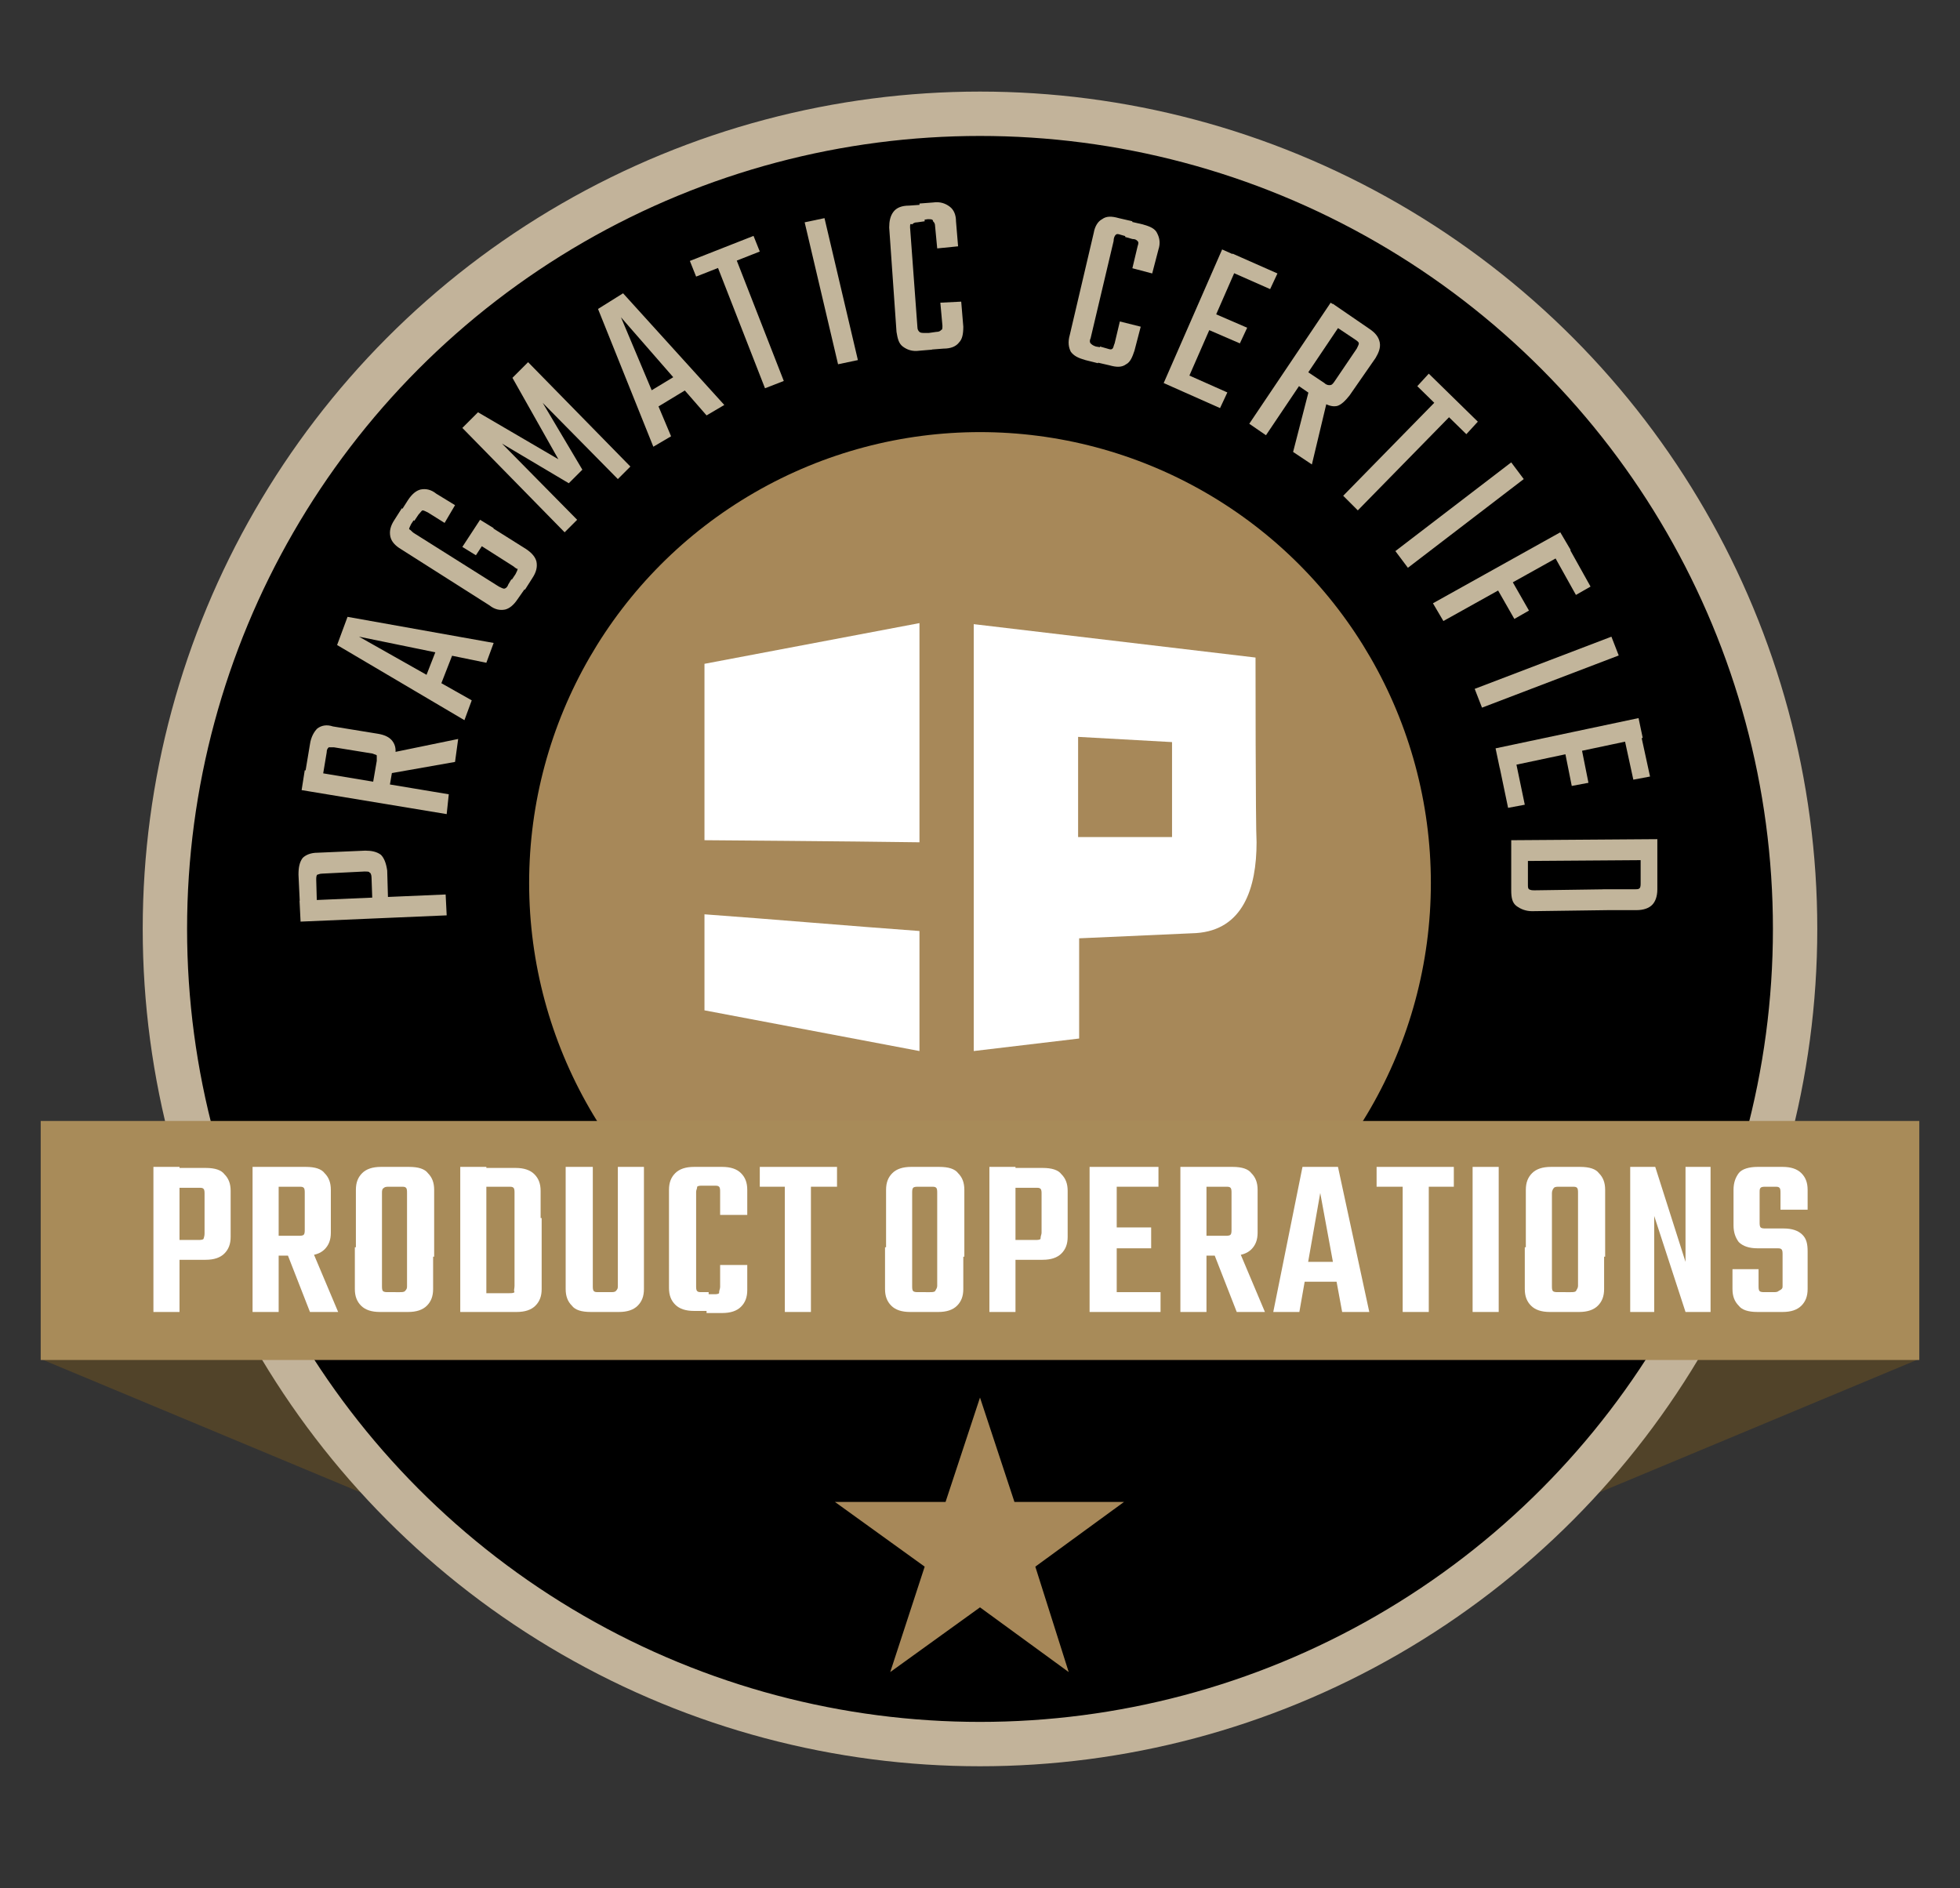 <?xml version="1.0" encoding="utf-8"?>
<!-- Generator: Adobe Illustrator 28.7.1, SVG Export Plug-In . SVG Version: 9.03 Build 54978)  -->
<svg version="1.0" id="Layer_1" xmlns="http://www.w3.org/2000/svg" xmlns:xlink="http://www.w3.org/1999/xlink" x="0px" y="0px"
	 viewBox="0 0 187.8 180.9" style="enable-background:new 0 0 187.8 180.9;" xml:space="preserve">
<rect x="0" y="0" width="187.8" height="180.9" fill="#333333" stroke="none"/>
<style type="text/css">
	.st0{fill:#514329;}
	.st1{fill:none;stroke:#C2B39A;stroke-width:4.25;stroke-miterlimit:10;}
	.st2{fill:#C2B59B;}
	.st3{fill:#A78859;}
	.st4{fill-rule:evenodd;clip-rule:evenodd;fill:#FFFFFF;}
	.st5{fill:#FFFFFF;}
	.st6{fill:#A88B59;}
</style>
<g>
	<g>
		<polygon class="st0" points="152.5,143.3 35.3,143.3 3.9,130.2 183.9,130.2 		"/>
	</g>
	<circle cx="93.9" cy="89" r="76.9"/>
	<circle class="st1" cx="93.9" cy="89" r="78.1"/>
	<g>
		<path class="st2" d="M34.9,83.5l-4,0.2c-0.3,0-0.4,0.1-0.5,0.1c-0.1,0.1-0.1,0.3-0.1,0.5l0.1,3.6L28.8,88l-0.2-4.2
			c0-0.7,0.1-1.2,0.4-1.6c0.3-0.3,0.8-0.5,1.4-0.5l4.6-0.2c0.6,0,1.1,0.1,1.5,0.4c0.3,0.3,0.5,0.8,0.6,1.5l0.1,3.5L35.7,87l-0.1-2.9
			c0-0.3-0.1-0.5-0.2-0.5C35.4,83.5,35.2,83.5,34.9,83.5z M28.8,88.3l-0.1-2l14-0.6l0.1,2L28.8,88.3z"/>
		<path class="st2" d="M28.9,75.7l0.3-1.9l13.8,2.3L42.8,78L28.9,75.7z M35.7,72.2l-3.7-0.6c-0.3,0-0.4,0-0.5,0
			c-0.1,0.1-0.2,0.2-0.2,0.5l-0.6,3.6L29,75.5l0.7-4.2c0.1-0.7,0.4-1.2,0.7-1.5c0.4-0.3,0.9-0.4,1.5-0.2l4.3,0.7
			c0.6,0.1,1.1,0.3,1.4,0.7c0.3,0.4,0.4,0.9,0.2,1.6l-0.6,3.5l-1.6-0.3l0.5-2.9c0-0.3,0-0.5,0-0.5C36.1,72.3,35.9,72.3,35.7,72.2z
			 M36.8,74.2l0.3-2l6.8-1.4L43.6,73L36.8,74.2z"/>
		<path class="st2" d="M47.3,61.6l-0.7,1.9L34.4,61l10.8,6.1l-0.7,1.9l-12.2-7.2l1-2.7L47.3,61.6z M42.1,61.5l1.5,0.6L42,66.2
			l-1.5-0.6L42.1,61.5z"/>
		<path class="st2" d="M39.7,51.1l8.1,5.1c0.2,0.1,0.4,0.2,0.5,0.2c0.1,0,0.3-0.1,0.4-0.4l0.3-0.5l1.3,0.9l-0.7,1
			c-0.4,0.6-0.8,0.9-1.2,1c-0.5,0.1-1,0-1.5-0.4l-8.5-5.4c-0.5-0.3-0.9-0.7-1-1.2c-0.1-0.5,0-1,0.4-1.6l0.7-1.1l1.3,0.9l-0.4,0.6
			c-0.1,0.2-0.2,0.4-0.2,0.5C39.4,50.8,39.5,51,39.7,51.1z M42.6,50.1l-1.6-1c-0.2-0.1-0.4-0.2-0.5-0.2c-0.1,0-0.2,0.2-0.4,0.4
			l-0.4,0.6L38.4,49l0.7-1.1c0.4-0.6,0.8-0.9,1.2-1c0.5-0.1,1,0,1.5,0.4l1.8,1.1L42.6,50.1z M46,49.8l1.3,0.8l-1.7,2.6l-1.3-0.8
			L46,49.8z M49.1,54.2l-3.3-2.1l1.1-1.7l3.5,2.2c0.6,0.4,0.9,0.8,1,1.2c0.1,0.5,0,1-0.4,1.6l-0.7,1.1l-1.3-0.9l0.4-0.6
			c0.1-0.2,0.2-0.4,0.2-0.5C49.4,54.5,49.3,54.3,49.1,54.2z"/>
		<path class="st2" d="M55.8,45l-1.3,1.3l-6.4-3.8l7.2,7.3l-1.2,1.2l-9.8-10l1.5-1.5l7.7,4.5l-4.4-7.8l1.5-1.5l9.8,10l-1.2,1.2
			l-7.2-7.3L55.8,45z"/>
		<path class="st2" d="M69.4,38.8l-1.7,1l-8.2-9.4l4.8,11.4l-1.7,1l-5.3-13.2l2.4-1.5L69.4,38.8z M65.4,35.6l0.9,1.4l-3.8,2.3
			l-0.9-1.4L65.4,35.6z"/>
		<path class="st2" d="M72.2,22.6l0.6,1.5l-6.1,2.4L66.1,25L72.2,22.6z M68.3,24.4l1.8-0.7l5,12.8l-1.8,0.7L68.3,24.4z"/>
		<path class="st2" d="M77.1,21.3l1.9-0.4l3.2,13.6l-1.9,0.4L77.1,21.3z"/>
		<path class="st2" d="M87.2,21.8l0.7,9.5c0,0.3,0.1,0.4,0.2,0.5s0.3,0.1,0.5,0.1l0.6,0l0.1,1.6l-1.2,0.1c-0.7,0.1-1.2-0.1-1.6-0.4
			c-0.4-0.3-0.5-0.8-0.6-1.4l-0.7-10c0-0.6,0.1-1.1,0.4-1.5c0.3-0.4,0.8-0.6,1.5-0.6l1.4-0.1l0.1,1.6l-0.7,0.1
			c-0.3,0-0.4,0.1-0.5,0.2C87.2,21.4,87.2,21.5,87.2,21.8z M89.8,23.8l-0.2-2.1c0-0.3-0.1-0.4-0.2-0.5C89.4,21,89.2,21,88.9,21
			l-0.7,0.1l-0.1-1.6l1.3-0.1c0.7-0.1,1.2,0.1,1.6,0.4s0.6,0.8,0.6,1.4l0.2,2.4L89.8,23.8z M90.3,31.2L90.1,29l2-0.1l0.2,2.4
			c0,0.7-0.1,1.2-0.4,1.5c-0.3,0.4-0.8,0.6-1.5,0.6l-1.3,0.1L89,31.9l0.7-0.1c0.3,0,0.4-0.1,0.5-0.2C90.3,31.6,90.3,31.4,90.3,31.2z
			"/>
		<path class="st2" d="M106.7,23.1l-2.2,9.3c-0.1,0.2-0.1,0.4,0,0.5c0.1,0.1,0.2,0.2,0.5,0.3l0.6,0.1l-0.4,1.5l-1.2-0.3
			c-0.7-0.2-1.1-0.4-1.4-0.8c-0.2-0.4-0.3-0.9-0.1-1.6l2.3-9.8c0.1-0.6,0.4-1.1,0.8-1.3c0.4-0.3,0.9-0.3,1.6-0.1l1.3,0.3l-0.4,1.5
			l-0.7-0.2c-0.3-0.1-0.4-0.1-0.5,0C106.8,22.6,106.7,22.8,106.7,23.1z M106.8,32.9l0.5-2.1l2,0.5l-0.6,2.3
			c-0.2,0.6-0.4,1.1-0.8,1.3c-0.4,0.3-0.9,0.3-1.6,0.1l-1.3-0.3l0.4-1.5l0.7,0.2c0.3,0.1,0.4,0.1,0.5,0
			C106.7,33.3,106.7,33.1,106.8,32.9z M108.5,25.7l0.5-2.1c0.1-0.3,0.1-0.4,0-0.5c-0.1-0.1-0.2-0.2-0.5-0.2l-0.7-0.2l0.4-1.5
			l1.3,0.3c0.7,0.2,1.2,0.4,1.4,0.9c0.2,0.4,0.3,0.9,0.1,1.5l-0.6,2.3L108.5,25.7z"/>
		<path class="st2" d="M117.1,23.9l1.8,0.8l-5.6,12.8l-1.8-0.8L117.1,23.9z M117.6,37.6l-0.7,1.5l-4.5-2l0.7-1.5L117.6,37.6z
			 M119.5,31.4l-0.7,1.5l-3.7-1.6l0.7-1.5L119.5,31.4z M122.4,26.2l-0.7,1.5l-4.3-1.9l0.7-1.5L122.4,26.2z"/>
		<path class="st2" d="M127.5,29l1.6,1.1l-7.8,11.6l-1.6-1.1L127.5,29z M127.9,36.5l2.1-3.1c0.1-0.2,0.2-0.4,0.2-0.5
			c0-0.1-0.1-0.2-0.4-0.4l-3-2l0.9-1.4l3.5,2.4c0.6,0.4,0.9,0.8,1,1.3c0.1,0.5-0.1,1-0.4,1.5l-2.5,3.6c-0.4,0.5-0.8,0.9-1.2,1
			c-0.5,0.1-1-0.1-1.6-0.5l-2.9-2l0.9-1.3l2.4,1.6c0.2,0.2,0.4,0.2,0.5,0.2C127.6,36.9,127.7,36.8,127.9,36.5z M125.6,36.7l1.7,1.1
			l-1.6,6.7l-1.8-1.2L125.6,36.7z"/>
		<path class="st2" d="M138.3,37.7l1.4,1.4l-9.6,9.8l-1.4-1.4L138.3,37.7z M141.6,40.4l-1.1,1.2l-4.7-4.6l1.1-1.2L141.6,40.4z"/>
		<path class="st2" d="M144.8,44.3l1.2,1.6l-11.1,8.5l-1.2-1.6L144.8,44.3z"/>
		<path class="st2" d="M149.5,51l1,1.7l-12.2,6.8l-1-1.7L149.5,51z M146.5,58.5l-1.4,0.8l-2-3.5l1.4-0.8L146.5,58.5z M152.4,56.2
			L151,57l-2.4-4.3l1.4-0.8L152.4,56.2z"/>
		<path class="st2" d="M154.4,61l0.7,1.8L142,67.8l-0.7-1.8L154.4,61z"/>
		<path class="st2" d="M157,68.8l0.4,1.9l-13.7,2.9l-0.4-1.9L157,68.8z M146.1,77.1l-1.6,0.3l-1-4.8l1.6-0.3L146.1,77.1z M152.2,75
			l-1.6,0.3l-0.8-4l1.6-0.3L152.2,75z M158.1,74.4l-1.6,0.3l-1-4.6l1.6-0.3L158.1,74.4z"/>
		<path class="st2" d="M158.8,80.4l0,2l-14,0.1l0-2L158.8,80.4z M147.1,85.3l7-0.1l0,2l-7.3,0.1c-0.6,0-1.1-0.2-1.5-0.5
			s-0.5-0.8-0.5-1.5l0-3.8l1.6,0l0,3.2c0,0.3,0,0.4,0.1,0.5C146.7,85.3,146.8,85.3,147.1,85.3z M153.6,85.2l3,0c0.3,0,0.4,0,0.5-0.1
			c0.1-0.1,0.1-0.3,0.1-0.5l0-3.2l1.6,0l0,3.8c0,0.7-0.2,1.2-0.5,1.5c-0.3,0.3-0.8,0.5-1.5,0.5l-3.3,0L153.6,85.2z"/>
	</g>
	<polygon class="st3" points="93.9,133.9 97.2,143.9 107.7,143.9 99.2,150.1 102.4,160.2 93.9,154 85.3,160.2 88.6,150.1 80,143.9 
		90.6,143.9 	"/>
	<circle class="st3" cx="93.9" cy="84.6" r="43.2"/>
	<g>
		<g>
			<path class="st4" d="M88.1,80.7c-6.9-0.1-20.6-0.2-20.6-0.2c0-0.9,0-16,0-16.9c6.9-1.3,13.7-2.6,20.6-3.9
				C88.1,66.8,88.1,73.7,88.1,80.7z"/>
		</g>
		<g>
			<path class="st4" d="M67.5,87.6c6.9,0.5,13.7,1.1,20.6,1.6c0,3.9,0,7.6,0,11.5c0,0,0,0,0,0c-6.9-1.3-13.7-2.6-20.6-3.9
				C67.5,93.6,67.5,90.7,67.5,87.6z"/>
		</g>
		<g>
			<path class="st5" d="M120.3,63l-27-3.2v40.9l10.1-1.2v-9.6c0,0,11.1-0.5,11.2-0.5c4.5-0.3,5.8-4.3,5.8-8.7
				C120.3,79.1,120.3,63,120.3,63z M112.3,80.2h-9v-9.6l9,0.5V80.2z"/>
		</g>
	</g>
</g>
<g>
	<rect x="3.9" y="107.4" class="st6" width="180" height="22.9"/>
</g>
<g>
	<path class="st5" d="M14.7,111.8h2.5v13.9h-2.5V111.8z M19.6,118.1v-3.7c0-0.2,0-0.4-0.1-0.5c-0.1-0.1-0.2-0.1-0.5-0.1h-3.8v-1.9
		h4.5c0.9,0,1.5,0.2,1.8,0.6c0.4,0.4,0.6,0.9,0.6,1.6v4.4c0,0.7-0.2,1.2-0.6,1.6c-0.4,0.4-1,0.6-1.8,0.6h-4v-1.9H19
		c0.2,0,0.4,0,0.5-0.1C19.6,118.4,19.6,118.3,19.6,118.1z"/>
	<path class="st5" d="M24.2,111.8h2.5v13.9h-2.5V111.8z M29.2,117.8v-3.5c0-0.2,0-0.4-0.1-0.5c-0.1-0.1-0.2-0.1-0.5-0.1h-3.8v-1.9
		h4.5c0.9,0,1.5,0.2,1.8,0.6c0.4,0.4,0.6,0.9,0.6,1.6v4.1c0,0.7-0.2,1.2-0.6,1.6c-0.4,0.4-1,0.6-1.8,0.6h-4v-1.9h3.3
		c0.2,0,0.4,0,0.5-0.1C29.2,118.2,29.2,118,29.2,117.8z M27.2,119.3h2.5l2.7,6.4h-2.7L27.2,119.3z"/>
	<path class="st5" d="M36.6,114.3v6h-2.5V114c0-0.7,0.2-1.2,0.6-1.6s1-0.6,1.8-0.6H38v1.9h-0.7c-0.2,0-0.4,0-0.5,0.1
		C36.6,113.9,36.6,114.1,36.6,114.3z M36.6,119.5v3.7c0,0.2,0,0.4,0.1,0.5c0.1,0.1,0.3,0.1,0.5,0.1h0.7v1.9h-1.5
		c-0.8,0-1.4-0.2-1.8-0.6s-0.6-0.9-0.6-1.6v-4H36.6z M39,123.2v-3.6h2.5v3.9c0,0.7-0.2,1.2-0.6,1.6c-0.4,0.4-1,0.6-1.8,0.6h-1.6
		v-1.9h0.8c0.2,0,0.4,0,0.5-0.1C39,123.5,39,123.4,39,123.2z M39,120.3v-6c0-0.2,0-0.4-0.1-0.5c-0.1-0.1-0.2-0.1-0.5-0.1h-0.7v-1.9
		h1.5c0.9,0,1.5,0.2,1.8,0.6c0.4,0.4,0.6,0.9,0.6,1.6v6.4H39z"/>
	<path class="st5" d="M44.1,111.8h2.5v13.9h-2.5V111.8z M49.3,117.2v-2.9c0-0.2,0-0.4-0.1-0.5c-0.1-0.1-0.2-0.1-0.5-0.1h-3.5v-1.8
		h4.2c0.8,0,1.4,0.2,1.8,0.6s0.6,0.9,0.6,1.6v3.2H49.3z M49.3,123.2v-6.5h2.6v6.8c0,0.7-0.2,1.2-0.6,1.6s-1,0.6-1.8,0.6h-4.2v-1.8
		h3.5c0.2,0,0.4,0,0.5-0.1C49.2,123.6,49.3,123.5,49.3,123.2z"/>
	<path class="st5" d="M56.8,111.8v11.4c0,0.2,0,0.4,0.1,0.5c0.1,0.1,0.2,0.1,0.5,0.1h0.7v1.9h-1.5c-0.9,0-1.5-0.2-1.8-0.6
		c-0.4-0.4-0.6-0.9-0.6-1.6v-11.7H56.8z M59.2,123.2v-11.4h2.5v11.7c0,0.7-0.2,1.2-0.6,1.6s-1,0.6-1.8,0.6h-1.6v-1.9h0.8
		c0.2,0,0.4,0,0.5-0.1C59.2,123.5,59.2,123.4,59.2,123.2z"/>
	<path class="st5" d="M66.7,114.2v9c0,0.2,0,0.4,0.1,0.5s0.2,0.1,0.5,0.1h0.6v1.8h-1.4c-0.8,0-1.4-0.2-1.8-0.6
		c-0.4-0.4-0.6-0.9-0.6-1.6V114c0-0.7,0.2-1.2,0.6-1.6c0.4-0.4,1-0.6,1.8-0.6H68v1.8h-0.7c-0.2,0-0.4,0-0.5,0.1
		C66.8,113.9,66.7,114,66.7,114.2z M69,116.4v-2.2c0-0.2,0-0.4-0.1-0.5c-0.1-0.1-0.2-0.1-0.5-0.1h-0.7v-1.8h1.5
		c0.8,0,1.4,0.2,1.8,0.6s0.6,0.9,0.6,1.6v2.4H69z M69,123.3v-2.1h2.6v2.4c0,0.7-0.2,1.2-0.6,1.6s-1,0.6-1.8,0.6h-1.5v-1.8h0.7
		c0.2,0,0.4,0,0.5-0.1C68.9,123.6,69,123.5,69,123.3z"/>
	<path class="st5" d="M80.2,111.8v1.9h-7.4v-1.9H80.2z M75.2,112.4h2.5v13.3h-2.5V112.4z"/>
	<path class="st5" d="M87.4,114.3v6h-2.5V114c0-0.7,0.2-1.2,0.6-1.6s1-0.6,1.8-0.6h1.5v1.9H88c-0.2,0-0.4,0-0.5,0.1
		C87.4,113.9,87.4,114.1,87.4,114.3z M87.4,119.5v3.7c0,0.2,0,0.4,0.1,0.5c0.1,0.1,0.3,0.1,0.5,0.1h0.7v1.9h-1.5
		c-0.8,0-1.4-0.2-1.8-0.6s-0.6-0.9-0.6-1.6v-4H87.4z M89.8,123.2v-3.6h2.5v3.9c0,0.7-0.2,1.2-0.6,1.6c-0.4,0.4-1,0.6-1.8,0.6h-1.6
		v-1.9h0.8c0.2,0,0.4,0,0.5-0.1C89.7,123.5,89.8,123.4,89.8,123.2z M89.8,120.3v-6c0-0.2,0-0.4-0.1-0.5c-0.1-0.1-0.2-0.1-0.5-0.1
		h-0.7v-1.9h1.5c0.9,0,1.5,0.2,1.8,0.6c0.4,0.4,0.6,0.9,0.6,1.6v6.4H89.8z"/>
	<path class="st5" d="M94.8,111.8h2.5v13.9h-2.5V111.8z M99.8,118.1v-3.7c0-0.2,0-0.4-0.1-0.5c-0.1-0.1-0.2-0.1-0.5-0.1h-3.8v-1.9
		h4.5c0.9,0,1.5,0.2,1.8,0.6c0.4,0.4,0.6,0.9,0.6,1.6v4.4c0,0.7-0.2,1.2-0.6,1.6c-0.4,0.4-1,0.6-1.8,0.6h-4v-1.9h3.3
		c0.2,0,0.4,0,0.5-0.1C99.7,118.4,99.8,118.3,99.8,118.1z"/>
	<path class="st5" d="M104.4,111.8h2.6v13.9h-2.6V111.8z M111,111.8v1.9h-5.5v-1.9H111z M111.2,123.8v1.9h-5.6v-1.9H111.2z
		 M110.3,117.6v2h-4.7v-2H110.3z"/>
	<path class="st5" d="M113.1,111.8h2.5v13.9h-2.5V111.8z M118,117.8v-3.5c0-0.2,0-0.4-0.1-0.5c-0.1-0.1-0.2-0.1-0.5-0.1h-3.8v-1.9
		h4.5c0.9,0,1.5,0.2,1.8,0.6c0.4,0.4,0.6,0.9,0.6,1.6v4.1c0,0.7-0.2,1.2-0.6,1.6c-0.4,0.4-1,0.6-1.8,0.6h-4v-1.9h3.3
		c0.2,0,0.4,0,0.5-0.1C118,118.2,118,118,118,117.8z M116,119.3h2.5l2.7,6.4h-2.7L116,119.3z"/>
	<path class="st5" d="M131.2,125.7h-2.6l-2.1-11.4l-2,11.4h-2.5l2.8-13.9h3.4L131.2,125.7z M129.3,120.9v1.9H124v-1.9H129.3z"/>
	<path class="st5" d="M139.3,111.8v1.9h-7.4v-1.9H139.3z M134.4,112.4h2.5v13.3h-2.5V112.4z"/>
	<path class="st5" d="M141.1,111.8h2.5v13.9h-2.5V111.8z"/>
	<path class="st5" d="M148.7,114.3v6h-2.5V114c0-0.7,0.2-1.2,0.6-1.6s1-0.6,1.8-0.6h1.5v1.9h-0.7c-0.2,0-0.4,0-0.5,0.1
		C148.8,113.9,148.7,114.1,148.7,114.3z M148.7,119.5v3.7c0,0.2,0,0.4,0.1,0.5c0.1,0.1,0.3,0.1,0.5,0.1h0.7v1.9h-1.5
		c-0.8,0-1.4-0.2-1.8-0.6s-0.6-0.9-0.6-1.6v-4H148.7z M151.2,123.2v-3.6h2.5v3.9c0,0.7-0.2,1.2-0.6,1.6c-0.4,0.4-1,0.6-1.8,0.6h-1.6
		v-1.9h0.8c0.2,0,0.4,0,0.5-0.1C151.1,123.5,151.2,123.4,151.2,123.2z M151.2,120.3v-6c0-0.2,0-0.4-0.1-0.5
		c-0.1-0.1-0.2-0.1-0.5-0.1h-0.7v-1.9h1.5c0.9,0,1.5,0.2,1.8,0.6c0.4,0.4,0.6,0.9,0.6,1.6v6.4H151.2z"/>
	<path class="st5" d="M161.6,111.8h2.3v13.9h-2.4l-3-9.2v9.2h-2.3v-13.9h2.4l2.9,9.1V111.8z"/>
	<path class="st5" d="M170.8,123.2v-3c0-0.2,0-0.4-0.1-0.5c-0.1-0.1-0.2-0.1-0.5-0.1h-1.8c-0.8,0-1.4-0.2-1.8-0.6
		c-0.3-0.4-0.5-0.9-0.5-1.6V114c0-0.7,0.2-1.2,0.5-1.6s1-0.6,1.8-0.6h2.4c0.8,0,1.4,0.2,1.8,0.6c0.4,0.4,0.6,0.9,0.6,1.6v1.9h-2.6
		v-1.6c0-0.2,0-0.4-0.1-0.5c-0.1-0.1-0.2-0.1-0.5-0.1h-0.8c-0.2,0-0.4,0-0.5,0.1c-0.1,0.1-0.1,0.2-0.1,0.5v2.8c0,0.2,0,0.4,0.1,0.5
		c0.1,0.1,0.3,0.1,0.5,0.1h1.7c0.8,0,1.4,0.2,1.8,0.6c0.4,0.4,0.5,0.9,0.5,1.6v3.6c0,0.7-0.2,1.2-0.6,1.6c-0.4,0.4-1,0.6-1.8,0.6
		h-2.4c-0.9,0-1.5-0.2-1.8-0.6c-0.4-0.4-0.6-0.9-0.6-1.6v-1.9h2.5v1.6c0,0.2,0,0.4,0.1,0.5c0.1,0.1,0.3,0.1,0.5,0.1h0.8
		c0.2,0,0.4,0,0.5-0.1C170.8,123.5,170.8,123.4,170.8,123.2z"/>
</g>
</svg>
